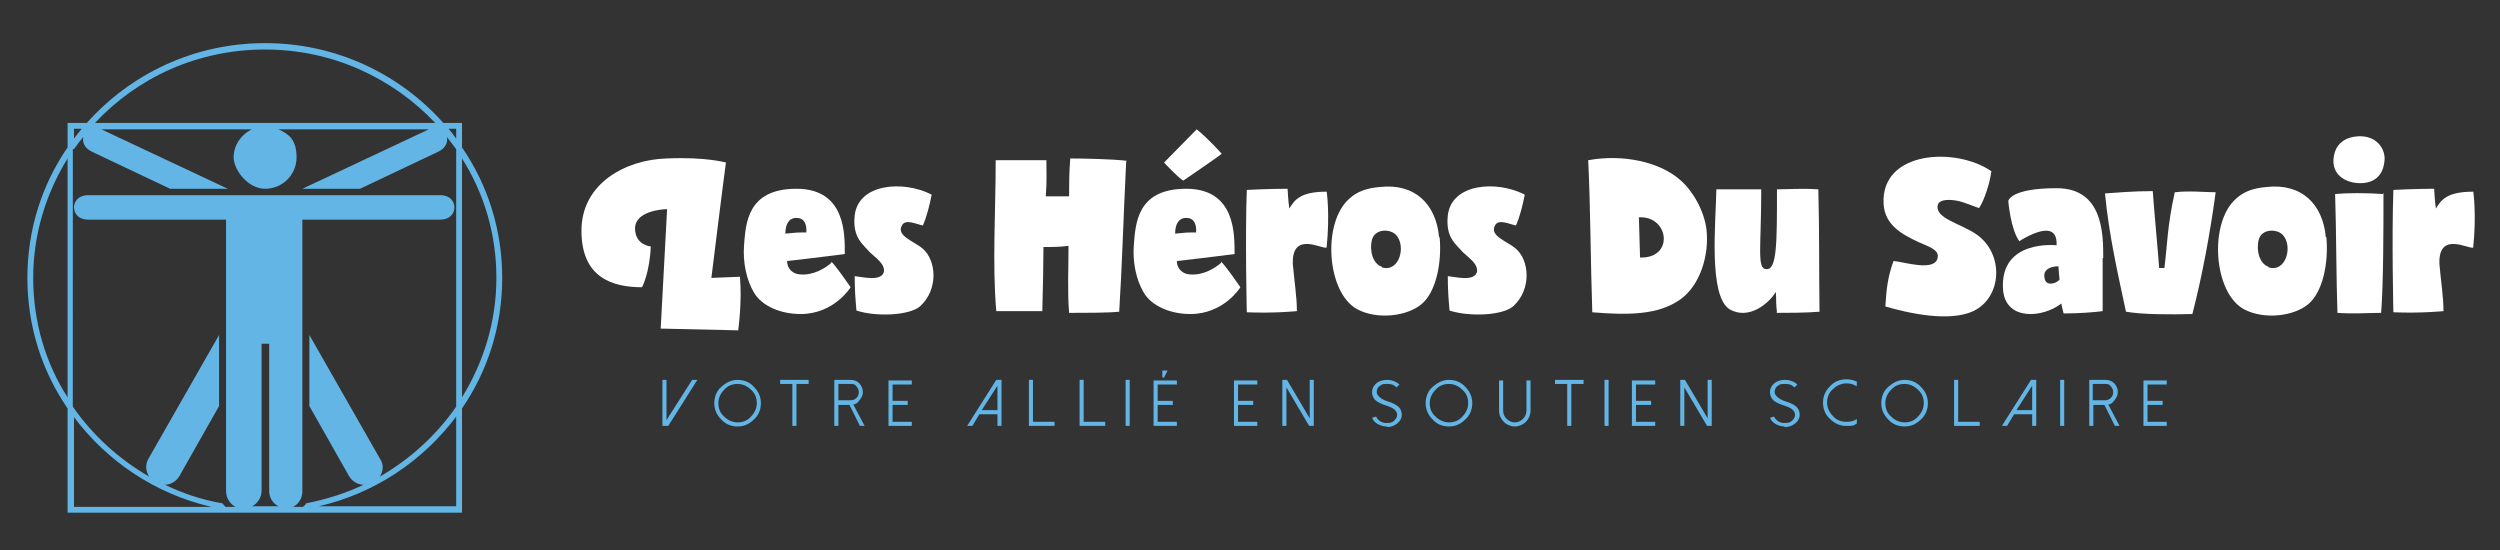 <?xml version="1.0" encoding="UTF-8"?>
<svg id="Calque_1" data-name="Calque 1" xmlns="http://www.w3.org/2000/svg" version="1.1" xmlns:mydata="http://www.w3.org/2000/svg" viewBox="0 0 429.1 94.4">
  <rect x="0" y="0" width="429.1" height="94.4" fill="#333333" stroke="none"/>
  <defs>
    <style>
      .cls-1, .cls-2 {
        fill: #62b5e5;
      }

      .cls-1, .cls-2, .cls-3 {
        stroke-width: 0px;
      }

      .cls-2 {
        fill-rule: evenodd;
      }

      .cls-3 {
        fill: #fff;
      }
    </style>
  </defs>
  <g>
    <path class="cls-1" d="M118.8,65.2l-4.4,6.9v-6.9h-.7v7.9h1l5-7.9h-.9Z"/>
    <path class="cls-1" d="M126.6,65.9c-.9,0-1.7.3-2.3,1-.6.6-1,1.4-1,2.3s.3,1.7,1,2.3c.6.6,1.4,1,2.3,1s1.7-.3,2.3-1c.6-.6,1-1.4,1-2.3s-.3-1.7-1-2.3c-.6-.6-1.4-1-2.3-1ZM126.6,73.2c-1.1,0-2.1-.4-2.8-1.2-.8-.8-1.2-1.7-1.2-2.8s.4-2.1,1.2-2.8,1.7-1.2,2.8-1.2,2.1.4,2.8,1.2c.8.8,1.2,1.7,1.2,2.8s-.4,2.1-1.2,2.8c-.8.8-1.7,1.2-2.8,1.2Z"/>
    <path class="cls-1" d="M133.9,65.2v.7h2.1v7.2h.7v-7.2h2.1v-.7h-4.9Z"/>
    <path class="cls-1" d="M143.9,68.8v-2.9h2.1c.4,0,.7,0,1,.4s.4.6.4,1-.1.7-.4,1c-.3.3-.6.4-1,.4h-2.1ZM146.5,69.4c.5,0,.8-.4,1.1-.8s.5-.8.5-1.3-.2-1.1-.6-1.5c-.4-.4-.9-.6-1.5-.6h-2.8v7.9h.7v-3.6h1.9l1.8,3.6h.8l-1.9-3.6h0Z"/>
    <path class="cls-1" d="M152.5,65.2v7.9h4v-.7h-3.3v-2.9h2.6v-.7h-2.6v-2.8h3.3v-.7h-4Z"/>
    <path class="cls-1" d="M171,65.2l-5,7.9h.9l1.2-2h3.1v2h.7v-7.9h-1,.1ZM171.2,66.2v4.2h-2.7l2.7-4.2Z"/>
    <path class="cls-1" d="M176.6,65.2v7.9h4.4v-.7h-3.7v-7.2s-.7,0-.7,0Z"/>
    <path class="cls-1" d="M185.3,65.2v7.9h4.4v-.7h-3.7v-7.2s-.7,0-.7,0Z"/>
    <path class="cls-1" d="M193.2,73.1h.7v-7.9h-.7v7.9Z"/>
    <path class="cls-1" d="M198,65.2v7.9h4v-.7h-3.3v-2.9h2.6v-.7h-2.6v-2.8h3.3v-.7h-4ZM199.5,63.6v1.2h.3l.6-1.2h-.9Z"/>
    <path class="cls-1" d="M211.8,65.2v7.9h4v-.7h-3.3v-2.9h2.6v-.7h-2.6v-2.8h3.3v-.7h-4Z"/>
    <path class="cls-1" d="M224.8,65.2v6.6l-3.9-6.6h-.8v7.9h.7v-6.6l3.9,6.6h.8v-7.9h-.7Z"/>
    <path class="cls-1" d="M238,73.2h-.1c-.5,0-1-.2-1.4-.4-.5-.3-.8-.6-1-1.1l.7-.2c.1.3.4.6.7.8.3.2.7.3,1,.3.6,0,1,0,1.4-.4.3-.3.5-.6.5-1,0-.7-.6-1.2-1.9-1.6-.9-.3-1.6-.6-2-1.1-.3-.4-.4-.8-.4-1.2,0-.7.4-1.3,1-1.7.5-.3,1.1-.4,1.7-.4s1.5.3,2,.8l-.5.5c-.4-.4-.8-.6-1.5-.6s-1,0-1.3.3c-.4.2-.6.6-.6,1.1s.6,1.2,1.9,1.6c.9.3,1.6.6,2,1.1.3.4.4.8.4,1.2,0,.6-.3,1.1-.8,1.5s-1.1.6-1.7.6h0Z"/>
    <path class="cls-1" d="M248.7,65.9c-.9,0-1.7.3-2.3,1-.6.6-1,1.4-1,2.3s.3,1.7,1,2.3c.6.6,1.4,1,2.3,1s1.7-.3,2.3-1c.6-.6,1-1.4,1-2.3s-.3-1.7-1-2.3c-.6-.6-1.4-1-2.3-1ZM248.7,73.2c-1.1,0-2.1-.4-2.8-1.2-.8-.8-1.2-1.7-1.2-2.8s.4-2.1,1.2-2.8,1.7-1.2,2.8-1.2,2.1.4,2.8,1.2c.8.8,1.2,1.7,1.2,2.8s-.4,2.1-1.2,2.8c-.8.8-1.7,1.2-2.8,1.2Z"/>
    <path class="cls-1" d="M260,73.2c-.7,0-1.4-.3-1.9-.8s-.8-1.2-.8-1.9v-5.2h.7v5.2c0,.5.2,1,.6,1.4s.9.6,1.4.6,1-.2,1.4-.6.6-.9.6-1.4v-5.2h.7v5.2c0,.7-.3,1.4-.8,1.9s-1.2.8-1.9.8h0Z"/>
    <path class="cls-1" d="M266.9,65.2v.7h2.1v7.2h.7v-7.2h2.1v-.7h-4.9Z"/>
    <path class="cls-1" d="M275.4,73.1h.7v-7.9h-.7v7.9Z"/>
    <path class="cls-1" d="M280.1,65.2v7.9h4v-.7h-3.3v-2.9h2.6v-.7h-2.6v-2.8h3.3v-.7h-4Z"/>
    <path class="cls-1" d="M293.1,65.2v6.6l-3.9-6.6h-.8v7.9h.7v-6.6l3.9,6.6h.8v-7.9h-.7Z"/>
    <path class="cls-1" d="M306.3,73.2h-.1c-.5,0-1-.2-1.4-.4-.5-.3-.8-.6-1-1.1l.7-.2c.1.3.4.6.7.8.3.2.7.3,1,.3.6,0,1,0,1.4-.4.3-.3.5-.6.5-1,0-.7-.6-1.2-1.9-1.6-.9-.3-1.6-.6-2-1.1-.3-.4-.4-.8-.4-1.2,0-.7.4-1.3,1-1.7.5-.3,1.1-.4,1.7-.4s1.5.3,2,.8l-.5.5c-.4-.4-.8-.6-1.5-.6s-1,0-1.3.3c-.4.2-.6.6-.6,1.1s.6,1.2,1.9,1.6c.9.3,1.6.6,2,1.1.3.4.4.8.4,1.2,0,.6-.3,1.1-.8,1.5s-1.1.6-1.7.6h-.1Z"/>
    <path class="cls-1" d="M316.9,72.4c-.9,0-1.7-.3-2.3-1-.6-.6-1-1.4-1-2.3s.3-1.7,1-2.3c.6-.6,1.4-1,2.3-1s1.2.2,1.8.5v-.8c-.6-.3-1.2-.4-1.8-.4-1.1,0-2.1.4-2.8,1.2-.8.8-1.2,1.7-1.2,2.8s.4,2.1,1.2,2.8c.8.8,1.7,1.2,2.8,1.2s1.2,0,1.8-.4v-.8c-.5.4-1.1.5-1.8.5h0Z"/>
    <path class="cls-1" d="M326.9,65.9c-.9,0-1.7.3-2.3,1-.6.6-1,1.4-1,2.3s.3,1.7,1,2.3c.6.6,1.4,1,2.3,1s1.7-.3,2.3-1c.6-.6,1-1.4,1-2.3s-.3-1.7-1-2.3c-.6-.6-1.4-1-2.3-1ZM326.9,73.2c-1.1,0-2.1-.4-2.8-1.2-.8-.8-1.2-1.7-1.2-2.8s.4-2.1,1.2-2.8,1.7-1.2,2.8-1.2,2.1.4,2.8,1.2c.8.8,1.2,1.7,1.2,2.8s-.4,2.1-1.2,2.8c-.8.8-1.7,1.2-2.8,1.2Z"/>
    <path class="cls-1" d="M335.4,65.2v7.9h4.4v-.7h-3.7v-7.2h-.7,0Z"/>
    <path class="cls-1" d="M348.6,65.2l-5,7.9h.9l1.2-2h3.1v2h.7v-7.9h-1,0ZM348.8,66.2v4.2h-2.7l2.7-4.2Z"/>
    <path class="cls-1" d="M353.6,73.1h.7v-7.9h-.7v7.9Z"/>
    <path class="cls-1" d="M359.2,68.8v-2.9h2.1c.4,0,.7,0,1,.4s.4.6.4,1-.1.7-.4,1-.6.4-1,.4h-2.1ZM361.9,69.4c.5,0,.8-.4,1.1-.8.3-.4.5-.8.5-1.3s-.2-1.1-.6-1.5-.9-.6-1.5-.6h-2.8v7.9h.7v-3.6h1.9l1.8,3.6h.8l-1.9-3.6h0Z"/>
    <path class="cls-1" d="M367.9,65.2v7.9h4v-.7h-3.3v-2.9h2.6v-.7h-2.6v-2.8h3.3v-.7h-4Z"/>
  </g>
  <g>
    <path class="cls-3" d="M127,47.5l-4.9.2s2.2-17.8,2.5-19.8c0,0-3.4-1-10.2-.7-6.9.2-14.6,4.2-14.6,12.4s5.5,9.7,10.4,9.7c0,0,1.3-2.4,1.5-7,0,0-2.7-.2-2.7-3.1s4.5-3.3,5.5-3.3l-1.1,20.5,13.3.3s.7-4.9.3-9.2h0Z"/>
    <path class="cls-3" d="M142.7,45.1c-1,.9-3.1,2.2-5.3,2-1.1,0-2.3-.8-2.3-2.3,5.4-.6,9.9-1.2,9.9-1.2,0-3.3.2-11.2-8.3-11.2s-8.7,6-9,9.8c-.2,2.8.4,5.8,1.7,8,1.4,2.4,4.7,3.7,8,3.7,5.8,0,8.6-4.6,8.6-4.6-.7-1-2.2-3.2-3.3-4.4h0v.2ZM138.4,39.9c-1.7,0-1.6,0-3.6.2,0-1.6.6-2.7,1.9-2.7s1.8,1,1.7,2.5h0Z"/>
    <path class="cls-3" d="M159.9,33.4c-4.9-2.5-12.6-1.9-13.2,3.6-.4,3.8,1.4,4.9,2.6,6.3.8.8,2.7,2,2.4,3.4-.5,1.7-3.8.8-5,.7,0,2.2.1,3.7.3,5.9,3.3,1.1,9.2.9,11-.8,3.1-2.9,2.7-7.8.4-9.8-1.5-1.3-4.6-2.2-3.6-4,.6-1.2,2.5-.2,3.6,0,.7-1.6,1.1-3.3,1.5-5.2h0Z"/>
    <path class="cls-3" d="M193.4,27.6c-2.4-.3-7.6-.4-9.7-.4-.2,2.7-.2,4.1-.2,6.5-1.5,0-3.3,0-4,0,.2-2.8.1-3.9.1-6.2h-8.7c0,8.8-.6,17.8.1,25.9,2.1,0,4.8,0,7.9,0,.1-3.6.2-8.2.2-11,1.5,0,2.7,0,4.3-.2,0,4.1-.2,7.6.1,11.5,2.8,0,6.7,0,8.6-.2.5-8,.7-15.7,1.2-25.8h0Z"/>
    <path class="cls-3" d="M205.4,22.2l-5.6,5.7s2.5,2.7,3.3,3.1c0,0,6-4.1,6.6-4.6,0,0-2.4-2.7-4.3-4.2ZM209.6,45.1c-1,.9-3.1,2.2-5.3,2-1.1,0-2.3-.8-2.3-2.3,5.4-.6,9.9-1.2,9.9-1.2,0-3.3.2-11.2-8.3-11.2s-8.7,6-9,9.8c-.2,2.8.4,5.8,1.7,8,1.4,2.4,4.7,3.7,8,3.7,5.8,0,8.6-4.6,8.6-4.6-.7-1-2.2-3.2-3.3-4.4h0v.2ZM205.3,39.9c-1.7,0-1.6,0-3.6.2,0-1.6.6-2.7,1.9-2.7s1.8,1,1.7,2.5h0Z"/>
    <path class="cls-3" d="M227.7,32.9c-4.5,0-5.5,1.4-6.4,2.9-.2-1.3-.3-3.4-.3-3.4-3.4,0-7,.2-7,.2-.3,8,0,21,0,21,4.8.2,8.6-.2,8.6-.2,0-2.5-.5-5.6-.7-8.1-.2-5.7,5-2.5,5.8-2.8.6-5.9,0-9.7,0-9.7h0Z"/>
    <path class="cls-3" d="M247,40.7c-.5-5.6-4.1-9.3-10.2-8.6-2.3.2-3.9.8-5.2,2-4.7,4.1-3.9,16.2,1.4,19,3.4,1.8,8.5,1.2,11-.9,2.5-2.1,3.5-7.1,3.1-11.5h-.1ZM237.2,45.8c-1.6-.5-2.2-2.9-1.7-4.7s3-1.9,4.1-.8c1.8,1.9.6,6.5-2.4,5.6h0Z"/>
    <path class="cls-3" d="M261.7,33.4c-4.9-2.5-12.6-1.9-13.2,3.6-.4,3.8,1.4,4.9,2.6,6.3.8.8,2.7,2,2.4,3.4-.5,1.7-3.8.8-5,.7,0,2.2.1,3.7.3,5.9,3.3,1.1,9.2.9,11-.8,3.1-2.9,2.7-7.8.4-9.8-1.5-1.3-4.6-2.2-3.6-4,.6-1.2,2.5-.2,3.6,0,.7-1.6,1.1-3.3,1.5-5.2h0Z"/>
    <path class="cls-3" d="M273.3,53.6c6.1.5,11.3.5,15.1-2.2,3.4-2.4,5-7.6,4.5-12-.4-3.3-2.4-6.7-4.5-8.5-3.5-3.1-9.8-4.5-15.8-3.4.4,8.2.4,17.4.7,26.1h0ZM281.3,37.3c5.2-.3,6.1,7.1.2,6.9-.1-2.4-.1-4.5-.2-6.9Z"/>
    <path class="cls-3" d="M304.9,53.7c1.9,0,5.1,0,7.4-.2-.1-7.4,0-13.5-.2-21-2.7-.2-5.4,0-7.1,0,0,9.2,0,13.8-1.8,13.7-1.7,0-.9-3.6-.9-13.7-1.9,0-5.7,0-7.7,0-.1,5.6-1.4,18.4,2.3,20.6,3.3,1.9,6.8-1.1,7.9-3,.1,1,0,2.1.2,3.5h0Z"/>
    <path class="cls-3" d="M341.8,29.4c-6-4.2-19-3.6-18.5,5.6.2,3.7,3.3,5.3,6.1,6.6,1.3.6,3.4,1.2,3.2,2.5-.3,2.7-5.9.8-7.6.7-1,2.8-1.2,4.7-1.4,7.8,4.1,1.2,11,2.7,15.1.8,5-2.4,5.3-9.9.5-13.2-2.8-1.9-7.1-2.7-6.6-5,.2-.9,1.6-1,3-.8,1.5.2,3.5,1.2,4.1,1.3.9-1.4,1.8-4.1,2.1-6.3h0Z"/>
    <path class="cls-3" d="M361,44.3h0c0-4.1,0-12-8-12s-8.3,2.2-8.3,2.2c0,0,.4,4.9,1.9,6.9,0,0,2.7-1.8,4.6-1.8s1.8,1.9,1.8,2.5c0,0-9.8-1.1-9.2,7.6.4,5.4,6.8,4.9,10,2.4.1.6.3,1.3.4,1.7,2.6,0,5.3-.2,6.7-.4v-9.1h.1ZM353.3,45.6c.1,1.3.1,1.5.2,2.4-.6.7-2.2,1.1-2.5,0-.5-1.5.6-2.3,2.4-2.3h-.1Z"/>
    <path class="cls-3" d="M373.3,32.9c-1.3,5.8-1.3,9.1-1.8,13.1h-.9c-.3-4-.9-10.2-1.1-13.2-3.4,0-6.6.3-8.2.4.7,7.3,2.2,13.7,3.6,20.3,2.8.5,7.8.5,11.4.4,1.7-6.6,3-13.6,4-20.9-1.6,0-4.7-.3-7,0h0Z"/>
    <path class="cls-3" d="M399.2,40.7c-.5-5.6-4.1-9.3-10.2-8.6-2.3.2-3.9.8-5.2,2-4.7,4.1-3.9,16.2,1.4,19,3.4,1.8,8.5,1.2,11-.9,2.5-2.1,3.5-7.1,3.1-11.5h0ZM389.4,45.8c-1.6-.5-2.2-2.9-1.7-4.7s3-1.9,4.1-.8c1.8,1.9.6,6.5-2.4,5.6h0Z"/>
    <path class="cls-3" d="M409.1,33.1c0,5.9,0,15.4-.4,20.6-2.2,0-4.8.2-7.5,0-.2-5.3-.2-14.5-.4-20.4,2.2-.2,5.3-.2,8.2,0h0ZM405.4,23.4s-4.1-.4-4.8,3.3,2.7,5,5.2,4.7,3.4-2.1,3.5-4.1c0-2.1-1.6-3.8-3.9-3.9h0Z"/>
    <path class="cls-3" d="M424.5,32.9c-4.5,0-5.5,1.4-6.4,2.9-.2-1.3-.3-3.4-.3-3.4-3.4,0-7,.2-7,.2-.3,8,0,21,0,21,4.8.2,8.6-.2,8.6-.2,0-2.5-.5-5.6-.7-8.1-.2-5.7,5-2.5,5.8-2.8.6-5.9,0-9.7,0-9.7h0Z"/>
  </g>
  <path class="cls-2" d="M14.9,21.1c7.5-8.4,18.4-13.7,30.6-13.7s23.1,5.3,30.6,13.7h3.2v4.2c4.4,6.4,6.9,14.1,6.9,22.4s-2.5,16-6.9,22.4v17.9H11.6v-17.9c-4.4-6.4-6.9-14.1-6.9-22.4s2.5-16,6.9-22.4v-4.2s3.3,0,3.3,0ZM74.7,21.1H16.3c7.3-7.8,17.6-12.6,29.2-12.6s21.9,4.9,29.2,12.6ZM14,22.1h-1.3v1.7c.4-.6.9-1.1,1.3-1.7ZM12.7,25.6c.5-.7,1-1.4,1.6-2.1-.2.9.2,1.9,1.4,2.5l13.5,6.4h9.9l-21.7-10.2h25.8c-1.8.9-3.1,2.7-3.1,4.8s2.4,5.4,5.4,5.4,5.4-2.4,5.4-5.4-1.3-4-3.1-4.8h25.8l-21.7,10.2h9.9l13.5-6.4c1.2-.6,1.6-1.6,1.4-2.5.5.7,1.1,1.4,1.6,2.1v44.2c-3.4,4.9-7.9,9-13.1,12,.6-.9.7-2.1,0-3.1l-12.1-21.2v12.2l6.8,12c.5.9,1.5,1.5,2.5,1.5-3.1,1.5-6.4,2.5-9.9,3.2,0,.2-.3.4-.5.6h-1.7c1-.5,1.6-1.5,1.6-2.7v-46.6h23.7c3.2,0,3.2-4.2,0-4.2H15.1c-3.2,0-3.2,4.2,0,4.2h23.7v46.6c0,1.2.7,2.2,1.6,2.7h-1.7c-.2-.2-.3-.4-.5-.6-3.5-.6-6.8-1.7-9.9-3.2,1,0,2-.6,2.5-1.5l6.8-12v-12.2l-12.1,21.2c-.6,1-.5,2.2.1,3.1-5.2-3-9.7-7.1-13.1-12V25.6h.2ZM78.3,23.8v-1.7h-1.3c.5.6.9,1.1,1.3,1.7ZM11.6,27.2c-3.7,6-5.9,13-5.9,20.5s2.1,14.6,5.9,20.5V27.2ZM79.3,68.2c3.7-6,5.9-13,5.9-20.5s-2.1-14.5-5.9-20.5v41ZM43.2,86.9h4.6c-1-.5-1.6-1.5-1.6-2.7v-25.2h-1.3v25.2c0,1.2-.7,2.2-1.6,2.7h-.1ZM54.7,86.9h23.6v-15.4c-5.7,7.6-14,13.2-23.6,15.4ZM12.7,71.6v15.4h23.6c-9.6-2.2-17.9-7.8-23.6-15.4Z"/>
</svg>